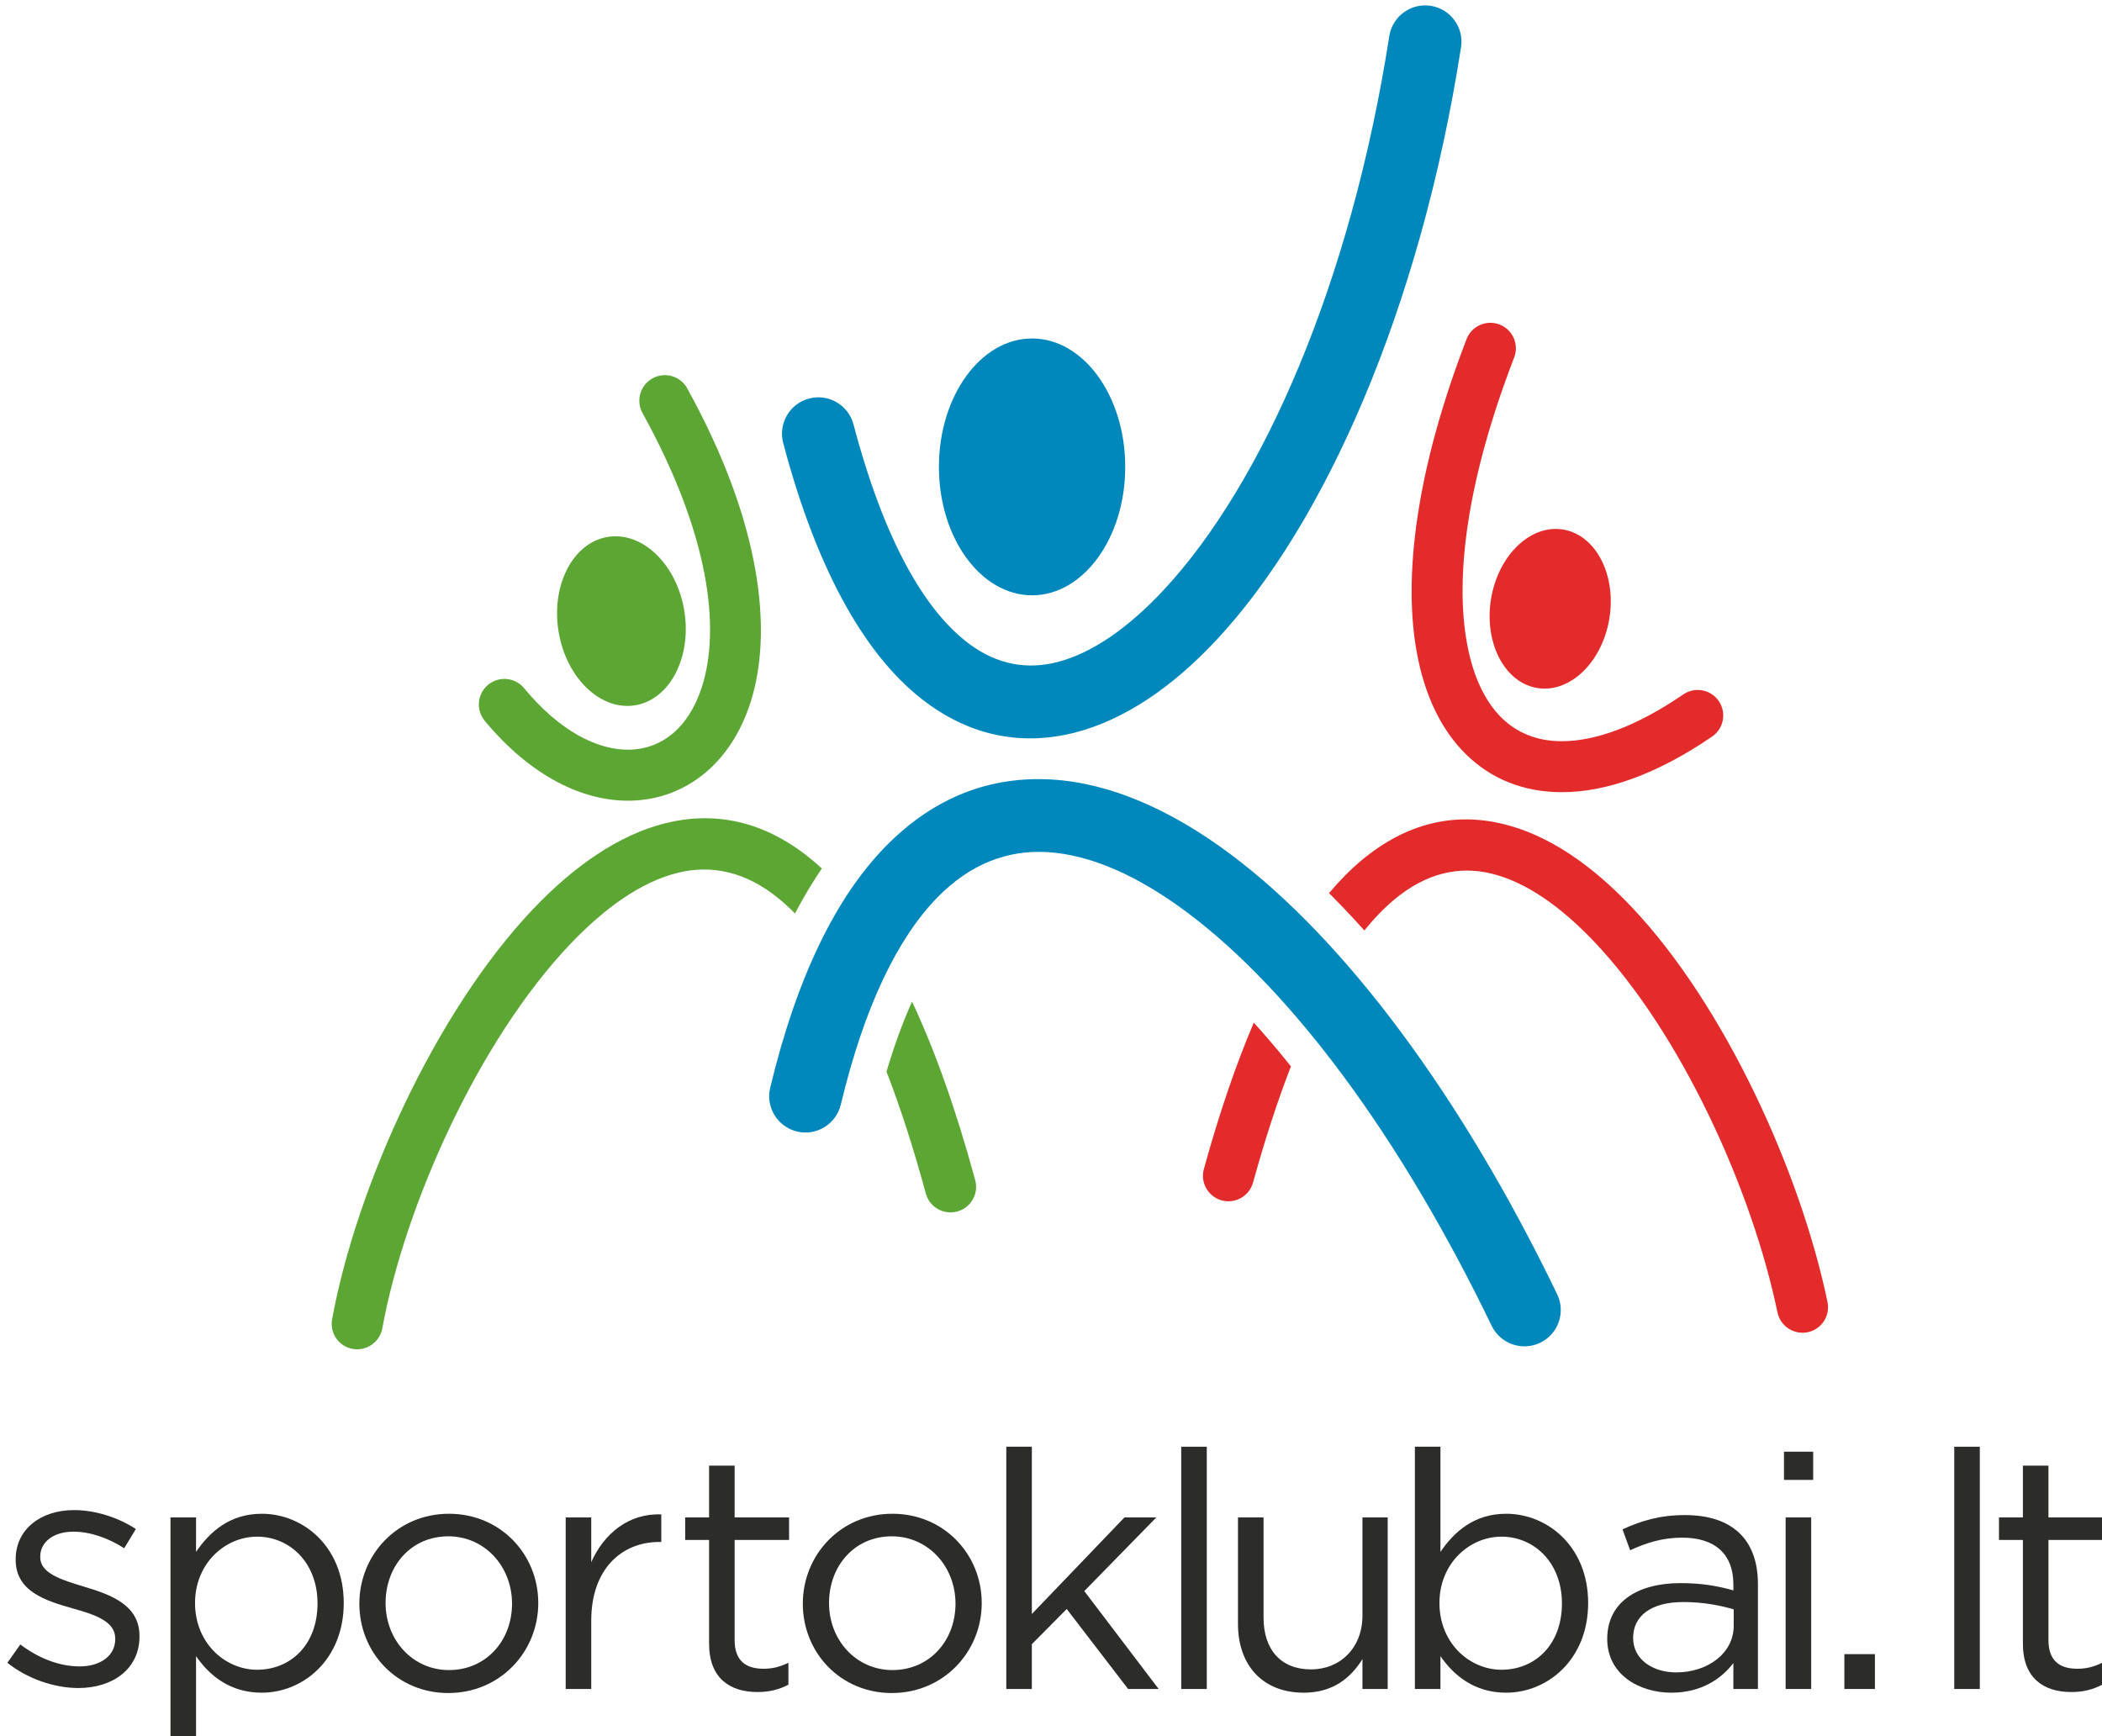 <?xml version="1.0" encoding="UTF-8" standalone="no"?>
<!-- Created with Inkscape (http://www.inkscape.org/) -->

<svg
   xmlns:dc="http://purl.org/dc/elements/1.1/"
   xmlns:cc="http://creativecommons.org/ns#"
   xmlns:rdf="http://www.w3.org/1999/02/22-rdf-syntax-ns#"
   xmlns:svg="http://www.w3.org/2000/svg"
   xmlns="http://www.w3.org/2000/svg"
   xmlns:sodipodi="http://sodipodi.sourceforge.net/DTD/sodipodi-0.dtd"
   xmlns:inkscape="http://www.inkscape.org/namespaces/inkscape"
   id="svg2"
   version="1.1"
   inkscape:version="0.48.4 r9939"
   width="69"
   height="57"
   sodipodi:docname="logo.gif">
  <defs
     id="defs6" />
  <sodipodi:namedview
     pagecolor="#ffffff"
     bordercolor="#666666"
     borderopacity="1"
     objecttolerance="10"
     gridtolerance="10"
     guidetolerance="10"
     inkscape:pageopacity="0"
     inkscape:pageshadow="2"
     inkscape:window-width="1280"
     inkscape:window-height="660"
     id="namedview4"
     showgrid="false"
     inkscape:zoom="8.2807018"
     inkscape:cx="23.415947"
     inkscape:cy="28.909425"
     inkscape:window-x="-8"
     inkscape:window-y="-8"
     inkscape:window-maximized="1"
     inkscape:current-layer="svg2" />
  <g
     transform="matrix(0.472,0,0,0.472,-65.696,-48.606)"
     style="display:inline"
     id="g3410">
    <g
       inkscape:groupmode="layer"
       id="layer1"
       inkscape:label="svg"
       style="display:inline">
      <path
         id="path18"
         d="m 210.964,126.522 c 3.576,0 6.479,4.001 6.479,8.932 0,4.93 -2.902,8.932 -6.479,8.932 -3.576,0 -6.479,-4.003 -6.479,-8.932 0,-4.931 2.902,-8.932 6.479,-8.932 z"
         style="fill:#0088bd;stroke:none;display:inline"
         inkscape:connector-curvature="0" />
      <path
         id="path26"
         d="m 181.201,140.375 c 2.379,-0.58 4.849,1.549 5.514,4.754 0.664,3.204 -0.728,6.275 -3.107,6.856 -2.379,0.58 -4.849,-1.549 -5.514,-4.753 -0.664,-3.205 0.728,-6.276 3.107,-6.857 z"
         style="fill:#5ca634;stroke:none;display:inline"
         inkscape:connector-curvature="0" />
      <path
         id="path34"
         d="m 248.129,139.858 c -2.239,-0.546 -4.565,1.459 -5.19,4.474 -0.625,3.016 0.685,5.909 2.925,6.455 2.239,0.546 4.565,-1.458 5.19,-4.474 0.625,-3.016 -0.685,-5.907 -2.925,-6.455 z"
         style="fill:#e22b2a;stroke:none;display:inline"
         inkscape:connector-curvature="0" />
      <path
         id="path42"
         d="m 174.266,151.978 c 9.829,11.876 23.517,1.254 11.161,-21.129"
         style="fill:none;stroke:none;display:inline"
         inkscape:connector-curvature="0" />
      <path
         id="path50"
         d="m 172.897,153.112 c -0.626,-0.756 -0.52,-1.877 0.236,-2.502 0.756,-0.626 1.876,-0.52 2.502,0.236 2.47,2.985 5.117,4.336 7.365,4.279 1.087,-0.028 2.09,-0.4 2.924,-1.085 0.886,-0.729 1.604,-1.82 2.066,-3.245 1.327,-4.096 0.542,-10.643 -4.121,-19.09 -0.472,-0.86 -0.158,-1.94 0.703,-2.413 0.86,-0.471 1.94,-0.158 2.411,0.703 5.192,9.406 5.978,16.971 4.385,21.884 -0.679,2.096 -1.79,3.748 -3.191,4.9 -1.454,1.195 -3.2,1.843 -5.093,1.891 -3.284,0.084 -6.97,-1.67 -10.188,-5.558 z"
         style="fill:#5ca634;stroke:none;display:inline"
         inkscape:connector-curvature="0" />
      <path
         id="path58"
         d="m 257.257,152.745 c -14.527,9.959 -23.613,-1.719 -14.421,-25.54"
         style="fill:none;stroke:none;display:inline"
         inkscape:connector-curvature="0" />
      <path
         id="path66"
         d="m 256.256,151.278 c 0.81,-0.552 1.915,-0.344 2.467,0.466 0.552,0.81 0.344,1.915 -0.466,2.467 -3.849,2.639 -7.414,3.879 -10.475,3.869 -2.641,-0.007 -4.897,-0.917 -6.65,-2.643 -1.676,-1.649 -2.849,-4.02 -3.405,-7.032 -0.979,-5.301 -0.05,-12.755 3.455,-21.839 0.352,-0.914 1.38,-1.369 2.294,-1.015 0.914,0.354 1.367,1.38 1.015,2.294 -3.255,8.435 -4.144,15.216 -3.274,19.92 0.42,2.272 1.246,4.005 2.402,5.143 1.08,1.062 2.491,1.623 4.162,1.627 2.359,0.008 5.235,-1.036 8.474,-3.257 z"
         style="fill:#e22b2a;stroke:none;display:inline"
         inkscape:connector-curvature="0" />
      <path
         id="path74"
         d="m 205.293,185.528 c -13.185,-48.5 -37.419,-11.416 -41.265,9.529"
         style="fill:none;stroke:none;display:inline"
         inkscape:connector-curvature="0" />
      <path
         id="path82"
         d="m 207.008,185.062 c 0.258,0.95 -0.3,1.927 -1.25,2.184 -0.949,0.258 -1.926,-0.304 -2.184,-1.25 -0.871,-3.211 -1.786,-6.026 -2.735,-8.481 l 0.018,-0.056 0.166,-0.547 0.17,-0.534 0.172,-0.521 0.175,-0.506 0.179,-0.496 0.182,-0.484 0.182,-0.469 0.186,-0.455 0.19,-0.445 0.158,-0.355 c 1.569,3.353 3.044,7.457 4.39,12.416 z m -12.533,-18.544 c -0.378,-0.385 -0.757,-0.734 -1.137,-1.044 -2.333,-1.905 -4.72,-2.362 -7.053,-1.776 -2.521,0.631 -5.056,2.441 -7.455,4.963 -6.348,6.686 -11.475,18.105 -13.057,26.716 -0.18,0.963 -1.104,1.6 -2.066,1.425 -0.963,-0.176 -1.6,-1.1 -1.423,-2.065 1.68,-9.171 7.17,-21.358 13.974,-28.525 2.842,-2.987 5.947,-5.151 9.164,-5.963 3.408,-0.853 6.854,-0.224 10.158,2.475 0.256,0.209 0.51,0.431 0.764,0.666 l -0.05,0.071 -0.311,0.47 -0.306,0.481 -0.299,0.49 -0.295,0.505 -0.289,0.517 -0.284,0.526 -0.034,0.066 z"
         style="fill:#5ca634;stroke:none;display:inline"
         inkscape:connector-curvature="0" />
      <path
         id="path90"
         d="m 224.619,184.76 c 12.801,-46.39 35.597,-11.704 39.924,9.145"
         style="fill:none;stroke:none;display:inline"
         inkscape:connector-curvature="0" />
      <path
         id="path98"
         d="m 226.331,185.232 c -0.263,0.946 -1.239,1.5 -2.183,1.24 -0.944,-0.264 -1.5,-1.24 -1.236,-2.184 1.084,-3.929 2.246,-7.303 3.47,-10.176 l 0.393,0.434 0.655,0.75 0.655,0.775 0.655,0.8 0.225,0.282 c -0.911,2.344 -1.791,5.026 -2.634,8.079 z m 5.285,-20.131 c 0.738,-0.879 1.485,-1.631 2.241,-2.265 3.203,-2.68 6.546,-3.345 9.86,-2.546 3.136,0.754 6.152,2.836 8.91,5.742 6.489,6.83 11.771,18.449 13.655,27.512 0.2,0.959 -0.417,1.9 -1.375,2.099 -0.961,0.199 -1.903,-0.417 -2.103,-1.376 -1.769,-8.529 -6.709,-19.43 -12.75,-25.791 -2.314,-2.434 -4.746,-4.16 -7.156,-4.736 -2.226,-0.537 -4.514,-0.06 -6.76,1.821 -0.695,0.584 -1.385,1.294 -2.066,2.138 l -0.764,-0.84 -0.769,-0.816 -0.77,-0.789 -0.154,-0.152 z"
         style="fill:#e22b2a;stroke:none;display:inline"
         inkscape:connector-curvature="0" />
      <path
         id="path106"
         d="m 196.099,133.144 c 9.85,37.259 35.803,13.814 42.203,-27.266"
         style="fill:none;stroke:none;display:inline"
         inkscape:connector-curvature="0" />
      <path
         id="path114"
         d="m 193.654,133.787 c -0.355,-1.35 0.451,-2.732 1.801,-3.089 1.351,-0.355 2.734,0.451 3.089,1.802 2.13,8.056 4.95,12.976 8.082,15.291 1.929,1.425 4.015,1.784 6.133,1.229 2.382,-0.623 4.888,-2.354 7.362,-5.011 6.864,-7.37 13.005,-21.314 15.685,-38.517 0.214,-1.377 1.504,-2.321 2.881,-2.109 1.377,0.214 2.322,1.504 2.109,2.881 -2.84,18.229 -9.491,33.157 -16.973,41.19 -3.123,3.353 -6.451,5.581 -9.797,6.457 -3.612,0.945 -7.154,0.344 -10.409,-2.061 -4.024,-2.973 -7.519,-8.811 -9.964,-18.064 z"
         style="fill:#0088bd;stroke:none;display:inline"
         inkscape:connector-curvature="0" />
      <path
         id="path122"
         d="m 195.204,179.228 c 8.19,-34.191 33.248,-19.82 49.999,14.87"
         style="fill:none;stroke:none;display:inline"
         inkscape:connector-curvature="0" />
      <path
         id="path130"
         d="m 197.661,179.813 c -0.324,1.355 -1.684,2.194 -3.04,1.871 -1.356,-0.324 -2.194,-1.684 -1.871,-3.04 1.873,-7.816 4.634,-13.312 8.005,-16.767 3.374,-3.46 7.311,-4.931 11.572,-4.678 4.03,0.24 8.266,2.067 12.499,5.241 7.883,5.911 15.95,16.675 22.655,30.559 0.606,1.258 0.079,2.769 -1.179,3.375 -1.258,0.608 -2.769,0.08 -3.376,-1.177 -6.359,-13.169 -13.881,-23.281 -21.129,-28.716 -3.436,-2.578 -6.751,-4.054 -9.766,-4.232 -2.783,-0.166 -5.384,0.826 -7.652,3.152 -2.76,2.83 -5.072,7.543 -6.718,14.412 z"
         style="fill:#0088bd;stroke:none;display:inline"
         inkscape:connector-curvature="0" />
      <g
         style="display:inline"
         id="g234"
         transform="matrix(1.25,0,0,1.25,-217.798,-66.491)">
        <g
           id="g3058"
           transform="matrix(0.794,0,0,0.794,69.832,44.223)">
          <path
             inkscape:connector-curvature="0"
             style="fill:#2c2c2b;stroke:none"
             d="m 415.271,222.978 3.814,0 0,-1.581 -3.814,0 0,-3.629 -1.791,0 0,3.629 -1.675,0 0,1.581 1.675,0 0,7.257 c 0,2.442 1.465,3.4 3.395,3.4 0.861,0 1.536,-0.186 2.164,-0.516 l 0,-1.535 c -0.628,0.303 -1.14,0.419 -1.745,0.419 -1.209,0 -2.023,-0.535 -2.023,-2 l 0,-7.025 z"
             id="path236" />
          <path
             inkscape:connector-curvature="0"
             style="fill:#2c2c2b;stroke:none"
             d="m 410.461,233.422 0,-16.979 -1.791,0 0,16.979 1.791,0 z"
             id="path238" />
          <path
             inkscape:connector-curvature="0"
             style="fill:#2c2c2b;stroke:none"
             d="m 403.111,233.422 0,-2.443 -2.14,0 0,2.443 2.14,0 z"
             id="path240" />
          <path
             inkscape:connector-curvature="0"
             style="fill:#2c2c2b;stroke:none"
             d="m 398.646,233.422 0,-12.025 -1.791,0 0,12.025 1.791,0 z"
             id="path242" />
          <path
             inkscape:connector-curvature="0"
             style="fill:#2c2c2b;stroke:none"
             d="m 398.785,218.769 0,-1.978 -2.046,0 0,1.978 2.046,0 z"
             id="path244" />
          <path
             inkscape:connector-curvature="0"
             style="fill:#2c2c2b;stroke:none"
             d="m 389.611,222.816 c 2.256,0 3.582,1.116 3.582,3.279 l 0,0.419 c -1.07,-0.303 -2.164,-0.512 -3.699,-0.512 -3.047,0 -5.14,1.349 -5.14,3.907 0,2.512 2.256,3.772 4.489,3.772 2.117,0 3.512,-0.98 4.35,-2.074 l 0,1.815 1.721,0 0,-7.35 c 0,-3.164 -1.838,-4.838 -5.117,-4.838 -1.745,0 -3.047,0.395 -4.373,1 l 0.535,1.465 c 1.116,-0.511 2.233,-0.883 3.652,-0.883 z m 0.069,4.512 c 1.466,0 2.652,0.255 3.536,0.512 l 0,1.162 c 0,1.908 -1.815,3.257 -4.024,3.257 -1.628,0 -3.024,-0.884 -3.024,-2.419 0,-1.535 1.256,-2.512 3.512,-2.512 z"
             id="path246" />
          <path
             inkscape:connector-curvature="0"
             style="fill:#2c2c2b;stroke:none"
             d="m 383.017,227.397 c 0,-3.977 -2.861,-6.256 -5.745,-6.256 -2.21,0 -3.628,1.233 -4.605,2.675 l 0,-7.373 -1.791,0 0,16.979 1.791,0 0,-2.303 c 0.93,1.349 2.372,2.562 4.605,2.562 2.907,0 5.745,-2.329 5.745,-6.284 z m -1.837,0.024 c 0,2.93 -1.908,4.652 -4.234,4.652 -2.233,0 -4.349,-1.861 -4.349,-4.676 0,-2.791 2.116,-4.651 4.349,-4.651 2.28,0 4.234,1.814 4.234,4.675 z"
             id="path248" />
          <path
             inkscape:connector-curvature="0"
             style="fill:#2c2c2b;stroke:none"
             d="m 367.202,228.281 c 0,2.256 -1.559,3.768 -3.605,3.768 -2.117,0 -3.326,-1.395 -3.326,-3.628 l 0,-7.024 -1.791,0 0,7.466 c 0,2.861 1.698,4.818 4.605,4.818 2.07,0 3.303,-1.05 4.117,-2.353 l 0,2.094 1.768,0 0,-12.025 -1.768,0 0,6.884 z"
             id="path250" />
          <path
             inkscape:connector-curvature="0"
             style="fill:#2c2c2b;stroke:none"
             d="m 356.294,233.422 0,-16.979 -1.791,0 0,16.979 1.791,0 z"
             id="path252" />
          <path
             inkscape:connector-curvature="0"
             style="fill:#2c2c2b;stroke:none"
             d="m 347.711,226.56 5.047,-5.163 -2.232,0 -6.49,6.768 0,-11.722 -1.791,0 0,16.979 1.791,0 0,-3.14 2.443,-2.466 4.302,5.606 2.14,0 -5.21,-6.862 z"
             id="path254" />
          <path
             inkscape:connector-curvature="0"
             style="fill:#2c2c2b;stroke:none"
             d="m 340.524,227.397 c 0,-3.419 -2.652,-6.256 -6.257,-6.256 -3.629,0 -6.28,2.884 -6.28,6.303 0,3.419 2.628,6.261 6.233,6.261 3.629,0 6.304,-2.888 6.304,-6.308 z m -1.838,0.047 c 0,2.582 -1.814,4.652 -4.419,4.652 -2.536,0 -4.443,-2.093 -4.443,-4.699 0,-2.605 1.791,-4.675 4.396,-4.675 2.535,0 4.466,2.094 4.466,4.722 z"
             id="path256" />
          <path
             inkscape:connector-curvature="0"
             style="fill:#2c2c2b;stroke:none"
             d="m 323.21,222.978 3.815,0 0,-1.581 -3.815,0 0,-3.629 -1.791,0 0,3.629 -1.675,0 0,1.581 1.675,0 0,7.257 c 0,2.442 1.465,3.4 3.396,3.4 0.86,0 1.535,-0.186 2.163,-0.516 l 0,-1.535 c -0.628,0.303 -1.14,0.419 -1.744,0.419 -1.21,0 -2.024,-0.535 -2.024,-2 l 0,-7.025 z"
             id="path258" />
          <path
             inkscape:connector-curvature="0"
             style="fill:#2c2c2b;stroke:none"
             d="m 313.162,228.63 c 0,-3.628 2.14,-5.512 4.768,-5.512 l 0.14,0 0,-1.931 c -2.28,-0.093 -4.024,1.349 -4.908,3.35 l 0,-3.14 -1.791,0 0,12.025 1.791,0 0,-4.792 z"
             id="path260" />
          <path
             inkscape:connector-curvature="0"
             style="fill:#2c2c2b;stroke:none"
             d="m 309.45,227.397 c 0,-3.419 -2.652,-6.256 -6.257,-6.256 -3.628,0 -6.28,2.884 -6.28,6.303 0,3.419 2.628,6.261 6.234,6.261 3.628,0 6.303,-2.888 6.303,-6.308 z m -1.838,0.047 c 0,2.582 -1.814,4.652 -4.419,4.652 -2.535,0 -4.442,-2.093 -4.442,-4.699 0,-2.605 1.79,-4.675 4.396,-4.675 2.535,0 4.465,2.094 4.465,4.722 z"
             id="path262" />
          <path
             inkscape:connector-curvature="0"
             style="fill:#2c2c2b;stroke:none"
             d="m 295.819,227.397 c 0,-3.977 -2.861,-6.256 -5.745,-6.256 -2.209,0 -3.628,1.233 -4.605,2.675 l 0,-2.419 -1.791,0 0,15.75 1.791,0 0,-6.028 c 0.93,1.349 2.372,2.562 4.605,2.562 2.908,0 5.745,-2.329 5.745,-6.284 z m -1.837,0.024 c 0,2.93 -1.908,4.652 -4.233,4.652 -2.233,0 -4.35,-1.861 -4.35,-4.676 0,-2.791 2.117,-4.651 4.35,-4.651 2.279,0 4.233,1.814 4.233,4.675 z"
             id="path264" />
          <path
             inkscape:connector-curvature="0"
             style="fill:#2c2c2b;stroke:none"
             d="m 281.506,229.746 0,-0.047 c 0,-2.163 -2,-2.884 -3.861,-3.442 -1.605,-0.489 -3.093,-0.931 -3.093,-2.07 l 0,-0.047 c 0,-1 0.907,-1.744 2.326,-1.744 1.163,0 2.442,0.442 3.558,1.163 l 0.815,-1.349 c -1.233,-0.814 -2.861,-1.326 -4.327,-1.326 -2.372,0 -4.093,1.372 -4.093,3.442 l 0,0.047 c 0,2.209 2.093,2.861 3.977,3.396 1.582,0.442 3,0.907 3,2.116 l 0,0.047 c 0,1.163 -1.046,1.907 -2.488,1.907 -1.419,0 -2.861,-0.558 -4.164,-1.535 l -0.907,1.279 c 1.349,1.093 3.256,1.772 4.978,1.772 2.395,0 4.279,-1.33 4.279,-3.609 z"
             id="path266" />
        </g>
      </g>
    </g>
  </g>
</svg>
